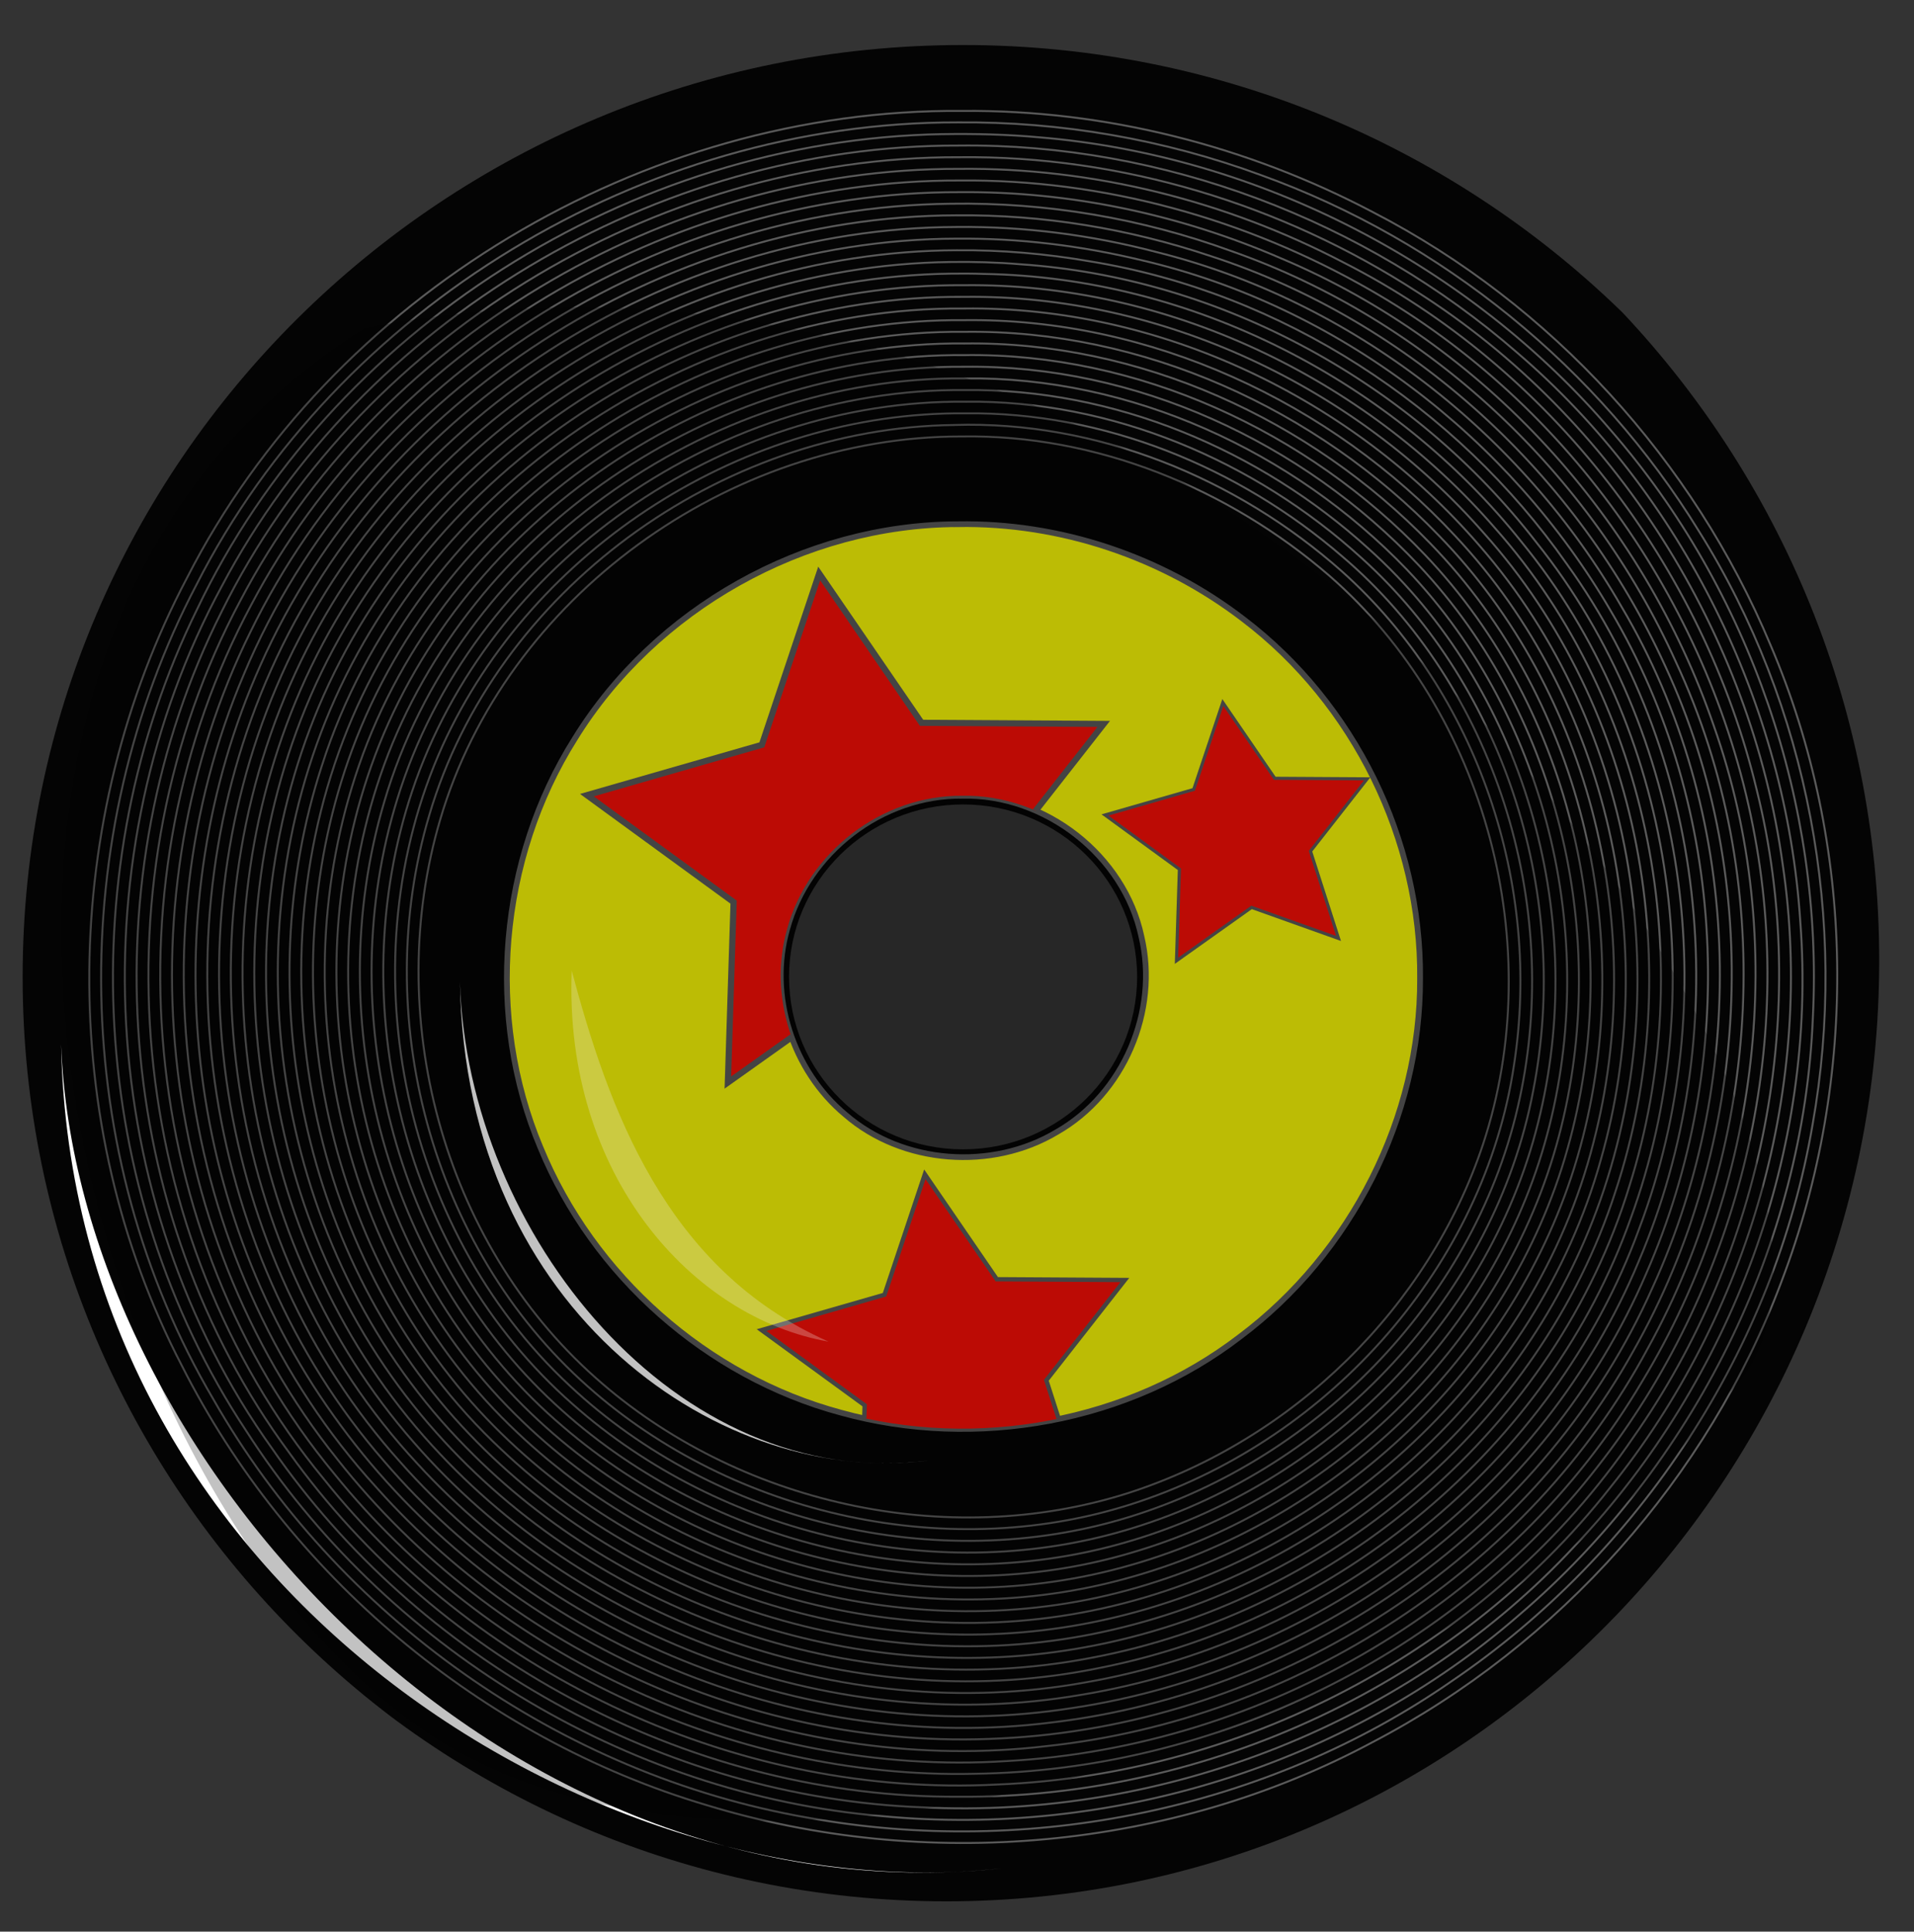 <svg xmlns="http://www.w3.org/2000/svg" viewBox="0 0 724.81 731.35"><rect x="0" y="0" width="724.81" height="731.35" fill="#333333" stroke="none"/><defs><clipPath id="b" clipPathUnits="userSpaceOnUse"><path d="M299.26 386.87c-59.927.192-118.15 33.338-149.43 84.528-29.587 47.381-34.943 109.53-13.359 161.15 20.457 50.286 64.824 90.128 117.24 104.35 52.87 14.818 112.47 3.74 155.86-29.943 43.391-32.827 70.497-86.457 70.265-141.19.442-54.482-25.675-108.28-68.957-141.47-31.64-24.56-71.52-38.14-111.62-37.43zm1.817 106.99c32.484-.708 63.264 23.601 69.963 55.43 6.898 29.342-6.884 62.048-33.025 77.065-25.348 15.319-60.217 12.718-82.544-6.863-20.668-17.356-30.166-47.046-22.731-73.19 8.149-30.116 36.926-52.731 68.337-52.442z" stroke="#5a5a5a" stroke-width="2.246" fill="#f7f706"/></clipPath><clipPath id="c" clipPathUnits="userSpaceOnUse"><path d="M263.33 41.974c-85.22.273-168.01 47.406-212.49 120.2-42.074 67.38-49.689 155.75-18.997 229.15 29.09 71.506 92.179 128.16 166.71 148.38 75.18 21.071 159.93 5.318 221.64-42.579 61.7-46.68 100.24-122.94 99.91-200.77.63-77.47-36.5-153.97-98.05-201.17-44.99-34.912-101.7-54.217-158.72-53.206zm2.583 152.14c46.192-1.007 89.961 33.56 99.486 78.821 9.81 41.725-9.788 88.232-46.96 109.58-36.045 21.783-85.628 18.084-117.38-9.76-29.39-24.68-42.897-66.898-32.325-104.07 11.588-42.824 52.508-74.982 97.175-74.571z" stroke="#5a5a5a" stroke-width="3.194" fill="#f7f706"/></clipPath><clipPath id="a" clipPathUnits="userSpaceOnUse"><path d="M713.37 615.95c0 204.69-163.07 370.62-364.22 370.62S-15.07 820.64-15.07 615.95 148 245.33 349.15 245.33s364.22 165.93 364.22 370.62z" fill="#0e0d0d"/></clipPath></defs><g clip-path="url(#a)" transform="matrix(.97 0 0 .961 19.667 -228.229)"><path d="M355.7 255.23c-202.77 0-367.14 164.38-367.14 367.14 0 202.77 164.38 367.14 367.14 367.14 202.77 0 367.14-164.38 367.14-367.14 0-202.77-164.38-367.14-367.14-367.14zm0 299.19c37.519 0 67.955 30.436 67.955 67.955s-30.436 67.931-67.955 67.931-67.931-30.412-67.931-67.931 30.412-67.955 67.931-67.955z" fill="#040404"/><path d="M355.41 281.19c-124.71-1.08-246.44 72.8-302.63 183.88-49.814 95.16-51.356 214.92-2.02 310.54 41.127 82.13 116.61 146.62 204.79 173.05 85.33 26.31 181.46 17.73 259.99-24.78 73-38.48 131.09-104.26 159.76-181.72 30.11-79.9 29.07-171.78-4.41-250.64-30.07-72.53-85.39-134.02-155.02-170.36-49.1-26.15-104.68-40.47-160.46-39.97z" stroke="#5a5a5a" stroke-width=".765" fill="none"/><path d="M353.43 285.71c-122.52-.18-241.91 72.85-296.95 182.04C4.915 566.8 6.595 692.26 63.038 788.81c48.222 85.32 135.17 147.85 232.01 164.8 86.6 15.82 179.4-3.28 251.51-53.85 73.5-50.35 125.88-130.95 140.78-219.09 14.15-79.98-1.54-165.04-44.37-233.94-39.11-64.2-100.19-114.53-170.96-140.25-37.76-14.06-78.2-21.15-118.58-20.77z" stroke="#5a5a5a" stroke-width=".765" fill="none"/><path d="M347.62 290.34c-121.69 2.09-239.11 77.22-290.96 187.21C7.196 579.01 13.639 706.47 75.778 801.12c53.832 84.74 147.85 143.36 248.51 151.9 89.06 8.5 181.14-20.08 248.41-79.18 68.06-58.63 111.33-145.84 114.79-235.88 4.08-83.32-24.46-167.77-78.78-230.8-55.28-65.28-137.61-108.46-223.32-115.57-12.551-1.158-25.168-1.439-37.766-1.243z" stroke="#5a5a5a" stroke-width=".765" fill="none"/><path d="M354.15 294.84C236.09 294.46 121 364.05 66.34 468.39 9.852 573.57 16.62 710.6 86.009 808.26c56.71 82.651 152.92 137.35 253.53 141.26 94.74 4.904 191.01-33.282 255.15-103.15 61.183-65.206 94.661-156.1 87.872-245.77-5.51-85.435-45.938-168.29-110.5-224.14-59.345-52.177-138.45-82.563-217.92-81.621z" stroke="#5a5a5a" stroke-width=".765" fill="none"/><path d="M354.15 299.43c-119.5-.37-235.49 71.85-287.91 179.05-52.038 104.13-42.594 237.25 26.358 331.29 58.882 83.05 158.88 136.12 261.28 135.59 97.492.816 194.51-44.81 254.37-121.68 54.298-67.831 80.232-159 67.451-245.58-12.41-91.05-65.38-175.95-142.61-225.52-52.8-34.57-115.63-53.86-178.94-53.15z" stroke="#5a5a5a" stroke-width=".765" fill="none"/><path d="M354.22 304.02c-115.43-.31-227.51 67.91-280.66 170.09-57.503 108.43-45.376 250.79 32.6 346.11 62.052 78.394 162.46 125.63 262.88 120.33 98.178-3.918 193.34-55.422 248.35-136.82 50.946-73.032 69.58-168.32 48.172-254.98-20.89-88.13-80.59-166.45-161.23-207.8-46.06-24.33-97.97-37.49-150.11-36.93z" stroke="#5a5a5a" stroke-width=".765" fill="none"/><path d="M354.29 308.61c-113.57-.33-223.96 66.78-276.46 167.12-57.092 107.29-44.837 248.4 32.56 342.6 59.46 74.16 154.02 120.19 249.8 117.99 93.83-1.28 186.17-46.69 243.31-121.1 53.74-69.16 77.27-161.56 61.33-248.16-16.05-88.98-71.67-169.97-150.09-215.27-48.39-28.09-104.35-43.76-160.45-43.18z" stroke="#5a5a5a" stroke-width=".765" fill="none"/><path d="M354.36 313.2c-115.09-.35-226.81 69.61-276.79 173.09-50.663 103.33-38.086 235.63 33.79 326.02 61.2 78.318 161.46 125.45 261.26 119.01 100.67-5.434 197.4-62.65 248.27-149.69 45.83-76.287 57.528-173.47 27.966-257.99-27.62-81.45-89.55-150.59-168.83-184.29-39.5-17.3-82.48-26.56-125.67-26.15z" stroke="#5a5a5a" stroke-width=".765" fill="none"/><path d="M350.92 317.76c-117.72 1.19-230.86 76.58-275.96 185.33-44.367 105.07-25.236 235.37 51.61 320.3 64.21 72.83 164.48 113.6 261.58 102.05 97.32-10.4 188.7-69.93 234.81-156.61C667.97 686.9 673.38 583.52 634 498.3c-33.26-74.35-96.57-134.73-173.7-161.94-34.92-12.84-72.08-19.21-109.38-18.6z" stroke="#5a5a5a" stroke-width=".765" fill="none"/><path d="M353.12 322.33c-114.74.255-225.68 72.524-271.77 177.33-41.88 94.643-31.368 211.21 28.707 295.7 57.994 82.275 159.33 132.55 260.49 127.02 100.97-4.952 197.94-63.994 246.8-152.58 45.802-81.431 51.622-184.89 12.418-270.04-33.974-75.106-98.926-135.71-177.52-161.42-31.822-10.756-65.44-16.364-99.118-16.004z" stroke="#5a5a5a" stroke-width=".765" fill="none"/><path d="M353.19 326.92c-113.01.29-222.16 71.39-267.64 174.47-44.841 101.16-28.523 227.78 44.22 311.89 62.79 73.77 163.31 115.03 260.08 102.88 100.88-11.9 194.01-78.14 234.98-171.29 38.35-84.55 35.21-187.95-12.12-268.44-38.88-68.17-105.24-120.47-181.52-139.64-25.388-6.739-51.68-10.134-77.999-9.879z" stroke="#5a5a5a" stroke-width=".765" fill="none"/><path d="M353.26 331.51c-112.95.31-222.04 72.404-265.61 176.59-42.16 100.05-24.157 224.02 48.29 305.36 63.841 72.893 165.84 112.3 262.41 96.958 97.132-14.64 185.6-80.494 224.09-171.26 35.967-82.819 31.943-183.08-13.989-261.18-39.331-67.991-106.26-119.96-183.1-137.98-23.544-5.714-47.798-8.732-72.087-8.476z" stroke="#5a5a5a" stroke-width=".765" fill="none"/><path d="M353.33 336.09c-108.5.31-213.41 67.91-258.28 166.49-46.216 101.11-28.094 229.6 47.66 311.61 63.98 70.36 164.28 107.38 258.71 91.09 95.11-15.6 181.15-81.28 218-170.71 37.49-88.41 28.14-196.44-28.02-274.88-43.03-62.03-111.11-106.95-186.08-119.22-17.139-3.014-34.551-4.538-51.988-4.374z" stroke="#5a5a5a" stroke-width=".765" fill="none"/><path d="M350.87 340.71c-109.42 1.36-214.49 72.1-255.76 173.19-39.239 95.82-22.028 213.35 46.14 291.83 63.33 73.4 166.17 112.16 262.38 94.56 96.56-16.96 182.63-86.18 216.05-178.78 33.32-89.09 19.27-195.5-40.19-270.38-47.85-62.47-122.67-104.26-201.66-109.54-8.963-.763-17.969-1.003-26.962-.884z" stroke="#5a5a5a" stroke-width=".765" fill="none"/><path d="M350.94 345.3c-109.58 1.37-214.65 73.43-253.82 175.89-36.98 96.43-16.66 213.69 54.48 289.23 64.16 68.91 164.87 103.53 257.76 84.13 93.1-18.6 175.36-87.15 207-177.07 31.97-88.17 16.85-193.18-42.52-266.34-50.11-63.45-128.6-104.35-209.96-105.73-4.308-.152-8.621-.167-12.932-.115z" stroke="#5a5a5a" stroke-width=".765" fill="none"/><path d="M355.92 349.86c-106.93-.76-210.69 67.54-251.82 166.21-39.068 93.9-21.578 209.68 46.02 285.91 62.14 70.48 162.1 106.67 255.01 88.78 96.86-18.06 182.12-91.28 210.74-186.08 27.41-87.6 8.57-189.6-52.29-258.9-51.14-59.63-128.56-96.9-207.66-95.92z" stroke="#5a5a5a" stroke-width=".765" fill="none"/><path d="M355.99 354.45c-106.59-.84-210 68.33-249.28 167.37-37.842 95.29-16.92 212.56 55.07 285.99 61.32 63.44 154.74 94.95 241.95 78.59 94.05-17.34 177.34-87.87 206.63-179.36 28.74-87.51 10.18-190.33-51.35-259.52-50.04-57.71-125.87-94.08-203.02-93.07z" stroke="#5a5a5a" stroke-width=".765" fill="none"/><path d="M356.06 359.04c-110.29-.96-217.33 74.7-250.69 180.15-28.915 89.63-7.518 194.85 57.56 263.27 62.1 65.79 159.58 97.74 248.56 77.7 84.6-18.76 158.69-80.65 190.06-161.86 34.09-87.9 17.66-194.57-44.42-266.06-49.47-57.71-124.42-94.19-201.07-93.2z" stroke="#5a5a5a" stroke-width=".765" fill="none"/><path d="M356.13 363.63C255 362.775 156.84 427.212 117.3 520.17c-40.733 96.034-18.116 216.7 58.374 288.6 61.01 58.152 151.62 85.433 234.55 67.021 90.93-19.944 169.64-91.359 194.49-181.49 23.907-84.349 3.177-181.17-56.769-245.55-48.6-52.87-119.39-86.06-191.81-85.12z" stroke="#5a5a5a" stroke-width=".765" fill="none"/><path d="M356.2 368.22c-103.37-.89-203.42 67.637-238.98 164.56-31.93 86.967-13.187 191.38 49.285 260.17 60.16 65.993 156.34 97.873 243.86 78.153 90.61-20.33 168.7-92.87 191.44-183.47 21.45-82.93-.42-177.1-60.29-239.08-47.65-49.94-115.73-81.25-185.31-80.33z" stroke="#5a5a5a" stroke-width=".765" fill="none"/><path d="M356.27 372.81c-103.19-.947-203.08 68.696-236.46 166.4-30.778 89.797-7.433 197.01 61.904 262.7 61.858 59.169 155.18 84.938 238.21 62.097 82.327-22.496 151.8-88.271 175.61-170.56 24.09-83.185 2.967-179.29-57.485-241.92-46.75-48.8-113.59-79.634-181.78-78.711z" stroke="#5a5a5a" stroke-width=".765" fill="none"/><path d="M356.35 377.4c-99.433-.932-195.61 64.812-230.24 157.85-32.491 87.34-11.501 193.23 54.719 259.39 60.402 60.744 154.5 87.851 237.88 64.919 81.342-22.093 150.2-87.793 172.93-169.3 22.681-80.711 2.243-172.94-55.502-234.08-45.996-48.777-112.15-79.651-179.79-78.783z" stroke="#5a5a5a" stroke-width=".765" fill="none"/><path d="M356.39 381.99c-98.445-.868-193.38 64.535-226.75 157-31.317 86.726-9.208 191.23 57.5 255.44 59.676 57.778 150.16 82.705 230.66 60.617 79.853-21.73 147.13-86.306 169.52-166.24 22.068-78.657 2.163-168.88-53.805-228.72-45.26-48.37-110.43-78.92-177.12-78.1z" stroke="#5a5a5a" stroke-width=".765" fill="none"/><path d="M356.42 386.58c-100.85-1.07-198.55 69.63-226.7 166.89-25.493 86.423 1.081 187.35 69.946 246.21 59.429 51.539 145.4 72.188 221.29 49.691 76.11-22.318 140.01-84.504 161.75-161.17 22.189-77.898 2.083-167.35-53.733-226.31-44.283-46.537-107.71-76.13-172.55-75.317z" stroke="#5a5a5a" stroke-width=".765" fill="none"/><path d="M356.49 391.17c-98.291-1.006-193.23 67.227-221.74 161.4-25.232 82.469-1.764 179 61.565 237.99 58.044 54.317 145.09 76.952 221.98 54.832 78.777-22.533 144.45-88.759 162.78-169.28 18.342-78.946-6.542-167.8-67.066-222.45-42.449-38.96-99.32-63.181-157.52-62.49z" stroke="#5a5a5a" stroke-width=".765" fill="none"/><path d="M356.56 395.76c-94.579-.966-186.07 63.355-215.89 153.33-27.729 83.381-3.562 182.88 62.505 241.51 58.136 52.052 144.03 72.374 218.88 48.875 77.654-24.107 141.23-91.999 156.27-172.46 14.568-75.251-10.223-158.06-67.191-209.81-41.768-38.324-97.592-62.149-154.58-61.453z" stroke="#5a5a5a" stroke-width=".765" fill="none"/><path d="M356.63 400.34c-85.874-.812-168.9 52.904-204.15 130.99-37.332 83.452-16.928 189.69 49.716 252.14 56.89 53.731 143.26 75.058 218.4 51.677 74.81-23.287 136.07-87.629 152.38-164.71 16.527-76.717-9.448-162.42-69.303-213.78-40.406-35.18-93.112-56.958-147.04-56.318z" stroke="#5a5a5a" stroke-width=".765" fill="none"/><path d="M352.31 404.93c-91.55 1.004-179.34 65.556-205.01 153.76-23.17 78.658.435 170.09 61.86 224.99 56.888 51.128 142.29 70.306 215.22 45.439 74.915-25.366 134.8-93.197 146.4-172 10.882-70.603-13.858-146.44-67.118-194.47-41.053-36.804-95.682-59.467-151.35-57.725z" stroke="#5a5a5a" stroke-width=".765" fill="none"/><path d="M355.01 409.45c-90.752-.065-177.97 63.443-203.41 150.87-22.555 76.837.636 166.25 60.641 219.98 55.092 49.533 137.14 68.209 208.02 45.391 64.288-20.941 117.29-73.074 138.46-137.45 25.397-77.618 1.464-169.89-60.048-223.95-39.411-34.362-90.983-55.756-143.66-54.838z" stroke="#5a5a5a" stroke-width=".765" fill="none"/><path d="M353.55 444.01c-59.927.192-118.15 33.338-149.43 84.528-29.587 47.381-34.943 109.53-13.359 161.15 20.457 50.286 64.824 90.128 117.24 104.35 52.87 14.818 112.47 3.74 155.86-29.943 43.391-32.827 70.497-86.457 70.265-141.19.442-54.482-25.675-108.28-68.957-141.47-31.641-24.552-71.517-38.129-111.62-37.418zM355.367 551c32.484-.708 63.264 23.601 69.963 55.43 6.898 29.342-6.883 62.048-33.025 77.065-25.348 15.319-60.217 12.718-82.544-6.863-20.668-17.356-30.166-47.046-22.731-73.19 8.149-30.116 36.926-52.731 68.337-52.442z" stroke="#5a5a5a" stroke-width="2.246" fill="#f7f706"/><path clip-path="url(#b)" transform="translate(54.286 57.143)" d="M334.29 589.51l-66.908-24.106-57.789 41.451 2.25-71.083-57.28-42.152 68.3-19.826 22.387-67.502 39.961 58.83 71.117.433-43.602 56.184z" stroke="#5a5a5a" stroke-width="2.416" fill="#f70f06"/><path d="M502.289 607.222l-33.945-12.23-29.32 21.03 1.143-36.063-29.06-21.386 34.65-10.058 11.358-34.247 20.274 29.847 36.08.22-22.12 28.504z" stroke="#5a5a5a" stroke-width="1.226" fill="#f70f06"/><path clip-path="url(#c)" transform="translate(168.37 414.5) scale(.703)" d="M334.29 589.51l-66.908-24.106-57.789 41.451 2.25-71.083-57.28-42.152 68.3-19.826 22.387-67.502 39.961 58.83 71.117.433-43.602 56.184z" stroke="#5a5a5a" stroke-width="2.416" fill="#f70f06"/><path style="block-progression:tb;text-indent:0;text-transform:none" d="M3.58 648.79c4.057 215.23 210.4 342.43 367.31 324.79C175.47 994.8 9.37 810.65 3.58 648.79zM159.29 624.5c2.045 131.43 103.94 199.18 183.03 188.41-98.498 12.956-180.11-89.574-183.03-188.41z" color="#000" fill="#fff"/></g><path d="M650.376 530.924C577.958 637.08 295.724 745.699 161.982 656.139c-133.743-89.599-219.62-409.35-23.787-531.903 350.501-68.869 610.704 334.35 512.181 406.688z" opacity=".239" fill="#000101"/><path d="M216.499 367.497c13.798 51.441 35.188 113.077 97.28 140.458-51.297-8.948-100.286-62.738-97.28-140.458z" opacity=".265" fill="#f3ede9"/></svg>